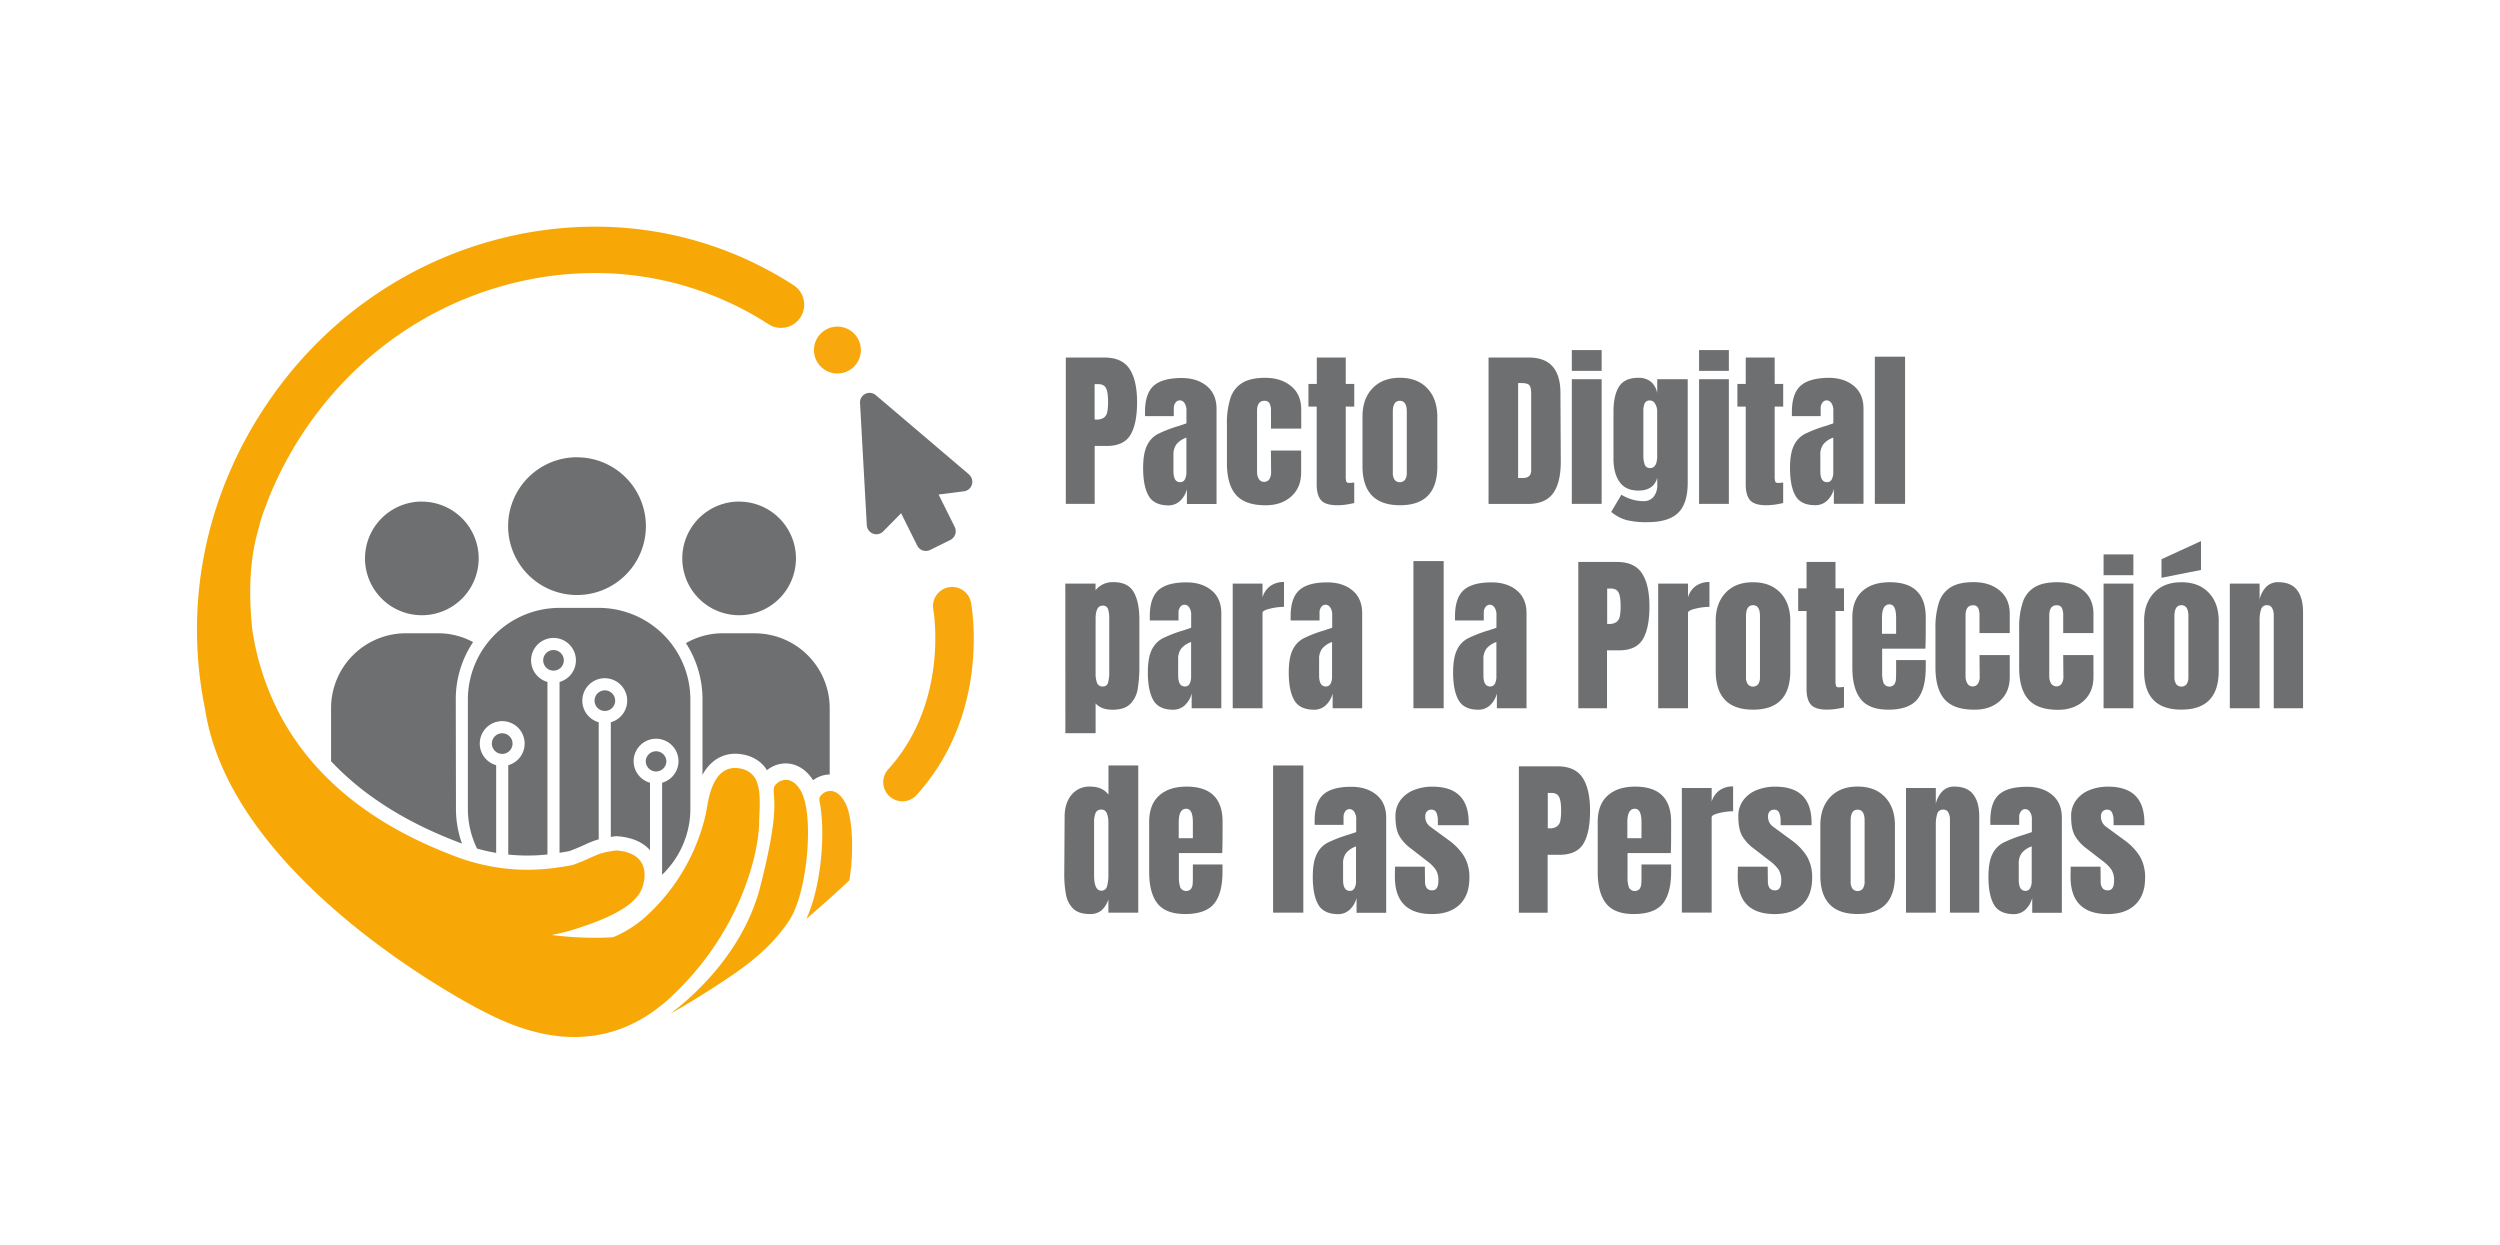 <svg id="Capa_1" data-name="Capa 1" xmlns="http://www.w3.org/2000/svg" viewBox="0 0 1240.02 617.59"><defs><style>.cls-1{fill:#6e6f70;}.cls-2{fill:#f7a806;}.cls-3{fill:#f8a80d;}</style></defs><g id="_01" data-name="01"><path class="cls-1" d="M209.24,248.78A28.19,28.19,0,1,0,237.43,277a28.19,28.19,0,0,0-28.19-28.19"/><path class="cls-1" d="M366.61,248.78A28.19,28.19,0,1,0,394.8,277a28.19,28.19,0,0,0-28.19-28.19"/><path class="cls-1" d="M286.21,226.8A34.17,34.17,0,1,0,320.37,261a34.17,34.17,0,0,0-34.16-34.17"/><path class="cls-2" d="M407.69,394a6.15,6.15,0,0,1,4-1.69,6.15,6.15,0,0,0-4,1.69"/><path class="cls-2" d="M407.24,394.48a4.17,4.17,0,0,1,.36-.37,4.17,4.17,0,0,0-.36.37"/><path class="cls-1" d="M406.88,395a5.32,5.32,0,0,1,.36-.47,5.32,5.32,0,0,0-.36.47"/><path class="cls-1" d="M407.6,394.11l.09-.09-.09.09"/><path class="cls-2" d="M397.76,393.27c-2.5-4.87-5.41-6.45-7.93-6.45-3.54,0-6.29,3.11-6,4.54-.56,4.9,3.27,9.26-6.75,48.49s-44.74,62.94-44.74,62.94,7.08-3.54,22.61-13.63c10.9-7.07,19.65-13.21,27.2-21.05a85.71,85.71,0,0,0,9-11.09c9.13-13.31,12.26-48.84,7.24-62.11a15.85,15.85,0,0,0-.7-1.64"/><path class="cls-3" d="M419,397.73c-2.35-4.08-4.93-5.42-7.15-5.42l-.14,0h0a6.15,6.15,0,0,0-4,1.69l-.09.09a4.17,4.17,0,0,0-.36.37,5.32,5.32,0,0,0-.36.47,2.13,2.13,0,0,0-.49,1.63c0,.21,0,.41,0,.61,3.31,15.36.88,42.9-6.47,58.6l1.79-1.53c8.28-7.11,15.07-13.35,19.59-17.62,2.35-14.63,1.6-32.1-2.31-38.91"/><path class="cls-1" d="M480.63,235.32,434.41,196a4.75,4.75,0,0,0-7.83,3.88l3.36,60.63a4.78,4.78,0,0,0,3.08,4.18,4.71,4.71,0,0,0,5.06-1.12l8.88-9,8,16.07a4.72,4.72,0,0,0,2.74,2.39,4.66,4.66,0,0,0,1.52.25,4.8,4.8,0,0,0,2.11-.49l10.11-5A4.79,4.79,0,0,0,473.8,265a4.67,4.67,0,0,0-.25-3.63l-8-16.08,12.57-1.6a4.75,4.75,0,0,0,2.48-8.33"/><path class="cls-3" d="M447.57,397.46a9.5,9.5,0,0,1-7-15.88c30.35-33.5,22.46-78.74,22.37-79.19a9.5,9.5,0,0,1,18.68-3.51c.42,2.22,9.85,54.81-27,95.46a9.49,9.49,0,0,1-7.05,3.12"/><path class="cls-3" d="M427,173.63A11.63,11.63,0,1,1,415.32,162,11.62,11.62,0,0,1,427,173.63"/><path class="cls-1" d="M249.1,363.71a5.11,5.11,0,0,0-3,9.26,5.13,5.13,0,0,0,8.13-4.14,5.13,5.13,0,0,0-5.13-5.12"/><path class="cls-1" d="M274.54,322.42a5.11,5.11,0,1,0,5.12,5.12,5.13,5.13,0,0,0-5.12-5.12"/><path class="cls-2" d="M393.8,141.57a180.85,180.85,0,0,0-98.72-29.14,190.53,190.53,0,0,0-44,5.2c-49.69,11.78-92.63,42.36-120.92,86.1-28.73,44.43-38.84,96.8-28.53,147.58.25,1.54.52,3.09.83,4.65C118,436,226.5,495,240.09,501.83c7.81,3.9,24.7,12.53,44.81,12.53,13.78,0,29.06-4.05,44-16.43,1.25-1,2.5-2.12,3.74-3.28a147.84,147.84,0,0,0,15.87-17.29c2.61-3.33,5-6.67,7.13-10A142.89,142.89,0,0,0,365,450.64c.17-.37.36-.75.53-1.12a135.3,135.3,0,0,0,7.12-19c0-.09.05-.18.08-.28.17-.58.33-1.16.49-1.72a2.45,2.45,0,0,1,.08-.29c.34-1.29.66-2.54.95-3.75,0-.09,0-.19.07-.29.12-.55.25-1.09.37-1.62l0-.14c.13-.59.25-1.17.36-1.73l0-.14c.1-.5.2-1,.29-1.48,0-.09,0-.19.05-.28.2-1,.37-2,.51-3,0-.09,0-.17,0-.25.06-.4.12-.79.17-1.17l0-.23c.07-.44.12-.87.17-1.29a.19.19,0,0,0,0-.08c.05-.37.09-.74.13-1.09l0-.27q0-.48.09-.93c0-.05,0-.11,0-.16,0-.34.06-.67.08-1,0-.07,0-.14,0-.21,0-.24,0-.48,0-.7s0-.16,0-.23c0-.27,0-.54,0-.78,0-.73.06-1.48.09-2.24.21-4.7.49-9.74-.32-14h0a18.71,18.71,0,0,0-.75-2.79l0-.08c-.08-.23-.17-.45-.26-.67a.5.5,0,0,1,0-.13c-.1-.21-.19-.41-.29-.61s-.05-.09-.07-.14-.21-.39-.32-.58l-.07-.12c-.12-.2-.23-.39-.36-.57l0,0a9.64,9.64,0,0,0-1.35-1.58l-.2-.19c-.12-.11-.25-.2-.37-.3l-.3-.24-.37-.26-.36-.23-.38-.22-.42-.22-.4-.18-.48-.2-.4-.15-.55-.17c-.14,0-.26-.09-.4-.12l-.68-.16-.35-.07c-.35-.07-.72-.13-1.1-.17a13.27,13.27,0,0,0-1.51-.09c-11.48,0-13.25,16.48-14,20.1,0,.12-.05.27-.08.43l0,.14c0,.18-.08.4-.12.63l0,.13q-.08.39-.18.84v.05a97.92,97.92,0,0,1-29.91,51.4,57,57,0,0,1-16.19,10.24c-3,.16-6.06.25-9.11.25-1.87,0-3.73-.05-5.59-.11-1.21,0-2.42-.09-3.62-.16q-6.15-.33-12.2-1.11a108.56,108.56,0,0,0,12.19-3.06c13.42-4.38,28.3-10.26,32.38-19.38.15-.34.29-.67.41-1,2.44-7,2.26-17.37-12.84-18.5-10.78,1.41-9.67,2.88-21.53,7.17a115.31,115.31,0,0,1-22.72,2.42,98.47,98.47,0,0,1-19.58-2,103.64,103.64,0,0,1-17-5c-21-8.09-64.29-27.12-87-71.79a132.67,132.67,0,0,1-12.74-40.36c-2.13-20.06-.76-35.66,2.36-47.3.68-2.51,1.74-6.92,2.56-9.07-.11-.14,2.66-7,2.56-7.11a182.17,182.17,0,0,1,16.7-32.56c25.06-38.74,63-65.8,106.92-76.21A167.1,167.1,0,0,1,295,135.44a158.15,158.15,0,0,1,86.29,25.44,11.5,11.5,0,0,0,12.49-19.31"/><path class="cls-1" d="M226.07,346.87a51.05,51.05,0,0,1,8.58-28.39,36.58,36.58,0,0,0-17.38-4.38H201.21a37.15,37.15,0,0,0-37,37v26.49a140,140,0,0,0,22,18.86c15.64,10.91,31.09,17.43,41.36,21.39.53.21,1.06.4,1.59.59a50.36,50.36,0,0,1-3-17.27Z"/><path class="cls-1" d="M374.64,314.1H358.58A36.59,36.59,0,0,0,340.22,319a51.05,51.05,0,0,1,8.22,27.83v37.51c3.68-6.77,9.41-10.48,16.27-10.48A18.54,18.54,0,0,1,367,374c.52.06,1,.13,1.57.24l.51.1c.35.08.69.15,1,.24l.54.16h.07l.87.28.64.24.78.32.64.31c.24.11.47.23.7.36l.65.37.63.41c.21.14.42.28.62.43s.32.24.47.37l.05,0,0,0,.59.5.35.33a16.24,16.24,0,0,1,2.22,2.56l0,0,.08.13c.18.25.32.47.44.67a14.75,14.75,0,0,1,9.27-3.36c3.22,0,9,1.17,13.62,8.34a14,14,0,0,1,8.23-2.84V351.14a37.15,37.15,0,0,0-37-37"/><path class="cls-1" d="M297.09,301.51H277.42a45.49,45.49,0,0,0-45.35,45.36V401.2a44.9,44.9,0,0,0,4.55,19.69c2.25.63,4.5,1.19,6.74,1.64.91.19,1.82.35,2.74.51v-43.5a11.13,11.13,0,1,1,6,0v44.33a92,92,0,0,0,19.44-.05V338.25a11.12,11.12,0,1,1,6,0V423c1.7-.27,3.33-.56,4.86-.85,3.72-1.37,6-2.42,7.91-3.28a42.87,42.87,0,0,1,6.66-2.57V358.25a11.13,11.13,0,1,1,6,0V415.1l1.92-.27.71-.09.72.05c8.47.64,13.32,3.78,16.09,6.89V388.25c-.29-.09-.58-.18-.87-.29a11.11,11.11,0,0,1,0-20.84,11.3,11.3,0,0,1,3.87-.7,11.12,11.12,0,0,1,3,21.83v45.66a43.83,43.83,0,0,0,3-3.2A45.25,45.25,0,0,0,342,407.39a46.85,46.85,0,0,0,.43-6.19V346.87a45.49,45.49,0,0,0-45.35-45.36"/><path class="cls-1" d="M330.54,377.54a5.13,5.13,0,0,0-10.25,0,5.14,5.14,0,0,0,2.12,4.14,5.13,5.13,0,0,0,8.13-4.14"/><path class="cls-1" d="M300,342.42a5.11,5.11,0,1,0,5.13,5.12,5.13,5.13,0,0,0-5.13-5.12"/></g><path class="cls-1" d="M528.65,177.35h19.18q8.7,0,12.42,5.62T564,199.4q0,10.82-3.29,16.31t-11.83,5.49h-5.91v28.72H528.65Zm15.12,30.75a6.17,6.17,0,0,0,3.85-1,4.64,4.64,0,0,0,1.6-2.79,27.22,27.22,0,0,0,.38-5.19q0-4.56-1-6.59t-4.06-2h-1.6V208.1Z"/><path class="cls-1" d="M569.66,245.82Q567,241.05,567,232.18q0-7.26,1.9-11.15a12.44,12.44,0,0,1,5.28-5.7,63.92,63.92,0,0,1,10.31-4l4-1.35v-6.34a6.18,6.18,0,0,0-1-3.75,2.81,2.81,0,0,0-2.32-1.31,2.6,2.6,0,0,0-2.07,1.09,4.6,4.6,0,0,0-.89,3v3.72H567.93v-2q0-9.12,4.27-13t13.9-3.89q7.68,0,12.5,4t4.81,11.36v47.14h-14.7v-7.35a12,12,0,0,1-3.5,5.91,8.38,8.38,0,0,1-5.7,2.12Q572.33,250.6,569.66,245.82Zm18.08-8.11a7.39,7.39,0,0,0,.72-3.42V217.06a11.21,11.21,0,0,0-4.86,3.21,8.41,8.41,0,0,0-1.56,5.4v8q0,5.49,3.3,5.49A2.5,2.5,0,0,0,587.74,237.71Z"/><path class="cls-1" d="M613.05,245.44q-4.49-5.15-4.48-15.79v-19.1a40.71,40.71,0,0,1,1.73-13.05,13.83,13.83,0,0,1,5.83-7.56q4.1-2.53,11.36-2.54,7.93,0,12.93,4.14t5,11.58v9.46h-15v-8.7a8.4,8.4,0,0,0-.67-3.76,2.68,2.68,0,0,0-2.62-1.31q-3.63,0-3.63,5.15v30a6.85,6.85,0,0,0,.88,3.59A2.9,2.9,0,0,0,627,239a2.93,2.93,0,0,0,2.67-1.43,6.59,6.59,0,0,0,.8-3.72l-.09-10.39h15v10.81q0,7.61-4.94,12t-12.8,4.35Q617.52,250.6,613.05,245.44Z"/><path class="cls-1" d="M655.29,248.15c-1.47-1.64-2.2-4.25-2.2-7.86V201.68H649V190.45h4.14v-13.1h14.36v13.1h4.22v11.23h-4.22V236.4a8.48,8.48,0,0,0,.25,2.37c.17.51.62.76,1.36.76.56,0,1.09,0,1.6-.08s.85-.09,1-.09V249.5c-.84.22-2.06.46-3.67.72a30.54,30.54,0,0,1-4.69.38C659.43,250.6,656.75,249.78,655.29,248.15Z"/><path class="cls-1" d="M675.81,231.42V206.58q0-8.79,5-14t13.56-5.2q8.61,0,13.55,5.2t5,14v24.84q0,19.19-18.5,19.18T675.81,231.42Zm21.12,6.51a6.14,6.14,0,0,0,.85-3.47V204.22c0-3.61-1.16-5.41-3.46-5.41s-3.47,1.8-3.47,5.41v30.24a6.14,6.14,0,0,0,.85,3.47,3.34,3.34,0,0,0,5.23,0Z"/><path class="cls-1" d="M738.33,177.35h20q7.77,0,11.66,4.31t4,12.76l.17,34q.09,10.73-3.72,16.13t-12.58,5.41H738.33Zm17.15,59.73c2.65,0,4-1.29,4-3.89V195.77a13.47,13.47,0,0,0-.38-3.68,2.44,2.44,0,0,0-1.39-1.64,8.45,8.45,0,0,0-3.13-.43H753v47.06Z"/><path class="cls-1" d="M779.64,183.94V173.63h14.79v10.31Zm0,66V188.08h14.79v61.84Z"/><path class="cls-1" d="M806.55,257.9a20.5,20.5,0,0,1-7.39-4l5.07-8.53A20.87,20.87,0,0,0,815,248.57a6.32,6.32,0,0,0,5.24-2.2,9.22,9.22,0,0,0,1.78-6V237q-1.79,6.33-9.38,6.33-6.33,0-9.34-4.31t-3-11.49V204.3q0-8.19,2.75-12.54t9.59-4.36a9.37,9.37,0,0,1,6.29,2A9.76,9.76,0,0,1,822,195v-6.93h15.12v51.37q0,10.38-4.82,15T816.9,259A39.63,39.63,0,0,1,806.55,257.9Zm15.42-32V203.88a6.78,6.78,0,0,0-1-3.55,2.93,2.93,0,0,0-2.53-1.69A2.64,2.64,0,0,0,815.8,200a9,9,0,0,0-.68,3.85v22.05a12.65,12.65,0,0,0,.68,4.52,2.63,2.63,0,0,0,2.7,1.73Q822,232.18,822,225.93Z"/><path class="cls-1" d="M842.75,183.94V173.63h14.78v10.31Zm0,66V188.08h14.78v61.84Z"/><path class="cls-1" d="M868.09,248.15c-1.46-1.64-2.19-4.25-2.19-7.86V201.68h-4.14V190.45h4.14v-13.1h14.36v13.1h4.22v11.23h-4.22V236.4a8.12,8.12,0,0,0,.25,2.37c.17.51.62.76,1.35.76.57,0,1.1,0,1.61-.08s.84-.09,1-.09V249.5c-.84.22-2.07.46-3.67.72a30.54,30.54,0,0,1-4.69.38C872.23,250.6,869.56,249.78,868.09,248.15Z"/><path class="cls-1" d="M890.52,245.82q-2.65-4.77-2.66-13.64,0-7.26,1.9-11.15a12.44,12.44,0,0,1,5.28-5.7,63.92,63.92,0,0,1,10.31-4l4-1.35v-6.34a6.18,6.18,0,0,0-1-3.75,2.81,2.81,0,0,0-2.32-1.31,2.6,2.6,0,0,0-2.07,1.09,4.6,4.6,0,0,0-.89,3v3.72H888.79v-2q0-9.12,4.27-13T907,187.4q7.68,0,12.5,4t4.81,11.36v47.14h-14.7v-7.35a12,12,0,0,1-3.5,5.91,8.38,8.38,0,0,1-5.7,2.12Q893.19,250.6,890.52,245.82Zm18.08-8.11a7.39,7.39,0,0,0,.72-3.42V217.06a11.15,11.15,0,0,0-4.86,3.21,8.41,8.41,0,0,0-1.56,5.4v8q0,5.49,3.29,5.49A2.5,2.5,0,0,0,908.6,237.71Z"/><path class="cls-1" d="M929.93,249.92v-73h15v73Z"/><path class="cls-1" d="M528.4,289.46h15v3.29a10.8,10.8,0,0,1,8.87-4q7.19,0,10,4.82T565.14,307v22.89a68.29,68.29,0,0,1-.84,11.87,13.53,13.53,0,0,1-3.72,7.44c-1.91,1.88-4.81,2.83-8.7,2.83-3.72,0-6.53-1-8.45-3.13v14.78h-15Zm21.2,49.17a19,19,0,0,0,.59-5.41V307a15.75,15.75,0,0,0-.59-4.9,2.54,2.54,0,0,0-2.7-1.69q-3.46,0-3.47,6.42V333.9a13.1,13.1,0,0,0,.72,4.86,2.77,2.77,0,0,0,2.83,1.73A2.49,2.49,0,0,0,549.6,338.63Z"/><path class="cls-1" d="M572,347.2q-2.65-4.77-2.66-13.64,0-7.26,1.9-11.15a12.44,12.44,0,0,1,5.28-5.7,63.54,63.54,0,0,1,10.31-4l4-1.35V305a6.18,6.18,0,0,0-1-3.75,2.82,2.82,0,0,0-2.32-1.31,2.6,2.6,0,0,0-2.07,1.09,4.6,4.6,0,0,0-.89,3v3.72H570.3v-2q0-9.12,4.26-13t13.9-3.89q7.69,0,12.51,4t4.81,11.36V351.3h-14.7V344a12,12,0,0,1-3.51,5.91,8.34,8.34,0,0,1-5.7,2.12Q574.69,352,572,347.2Zm18.08-8.11a7.39,7.39,0,0,0,.72-3.42V318.44a11.15,11.15,0,0,0-4.86,3.21,8.41,8.41,0,0,0-1.56,5.4V335c0,3.66,1.09,5.49,3.29,5.49A2.5,2.5,0,0,0,590.11,339.09Z"/><path class="cls-1" d="M611.44,289.46h14.78v6.84a10.48,10.48,0,0,1,3.85-5.62,11.33,11.33,0,0,1,6.8-2V301a30.36,30.36,0,0,0-6.89.89c-2.5.59-3.76,1.28-3.76,2.07V351.3H611.44Z"/><path class="cls-1" d="M641.9,347.2q-2.67-4.77-2.67-13.64,0-7.26,1.91-11.15a12.34,12.34,0,0,1,5.28-5.7,63.35,63.35,0,0,1,10.3-4l4.06-1.35V305a6.25,6.25,0,0,0-1-3.75,2.84,2.84,0,0,0-2.33-1.31,2.6,2.6,0,0,0-2.07,1.09,4.6,4.6,0,0,0-.88,3v3.72H640.16v-2q0-9.12,4.27-13t13.9-3.89q7.68,0,12.5,4t4.82,11.36V351.3H661V344a12.05,12.05,0,0,1-3.51,5.91,8.36,8.36,0,0,1-5.7,2.12Q644.56,352,641.9,347.2ZM660,339.09a7.52,7.52,0,0,0,.71-3.42V318.44a11.18,11.18,0,0,0-4.85,3.21,8.35,8.35,0,0,0-1.57,5.4V335q0,5.49,3.3,5.49A2.51,2.51,0,0,0,660,339.09Z"/><path class="cls-1" d="M701.07,351.3v-73h15v73Z"/><path class="cls-1" d="M723.42,347.2q-2.67-4.77-2.66-13.64,0-7.26,1.9-11.15a12.39,12.39,0,0,1,5.28-5.7,63.54,63.54,0,0,1,10.31-4l4-1.35V305a6.18,6.18,0,0,0-1-3.75,2.82,2.82,0,0,0-2.32-1.31,2.6,2.6,0,0,0-2.07,1.09,4.54,4.54,0,0,0-.89,3v3.72H721.69v-2q0-9.12,4.26-13t13.9-3.89q7.68,0,12.5,4t4.82,11.36V351.3h-14.7V344a12,12,0,0,1-3.51,5.91,8.34,8.34,0,0,1-5.7,2.12Q726.08,352,723.42,347.2Zm18.08-8.11a7.39,7.39,0,0,0,.72-3.42V318.44a11.15,11.15,0,0,0-4.86,3.21,8.41,8.41,0,0,0-1.57,5.4V335q0,5.49,3.3,5.49A2.5,2.5,0,0,0,741.5,339.09Z"/><path class="cls-1" d="M782.85,278.73H802q8.7,0,12.42,5.62t3.71,16.43q0,10.82-3.29,16.31T803,322.58h-5.91V351.3H782.85ZM798,309.48a6.17,6.17,0,0,0,3.85-1,4.64,4.64,0,0,0,1.6-2.79,26.41,26.41,0,0,0,.38-5.19q0-4.56-1-6.59t-4.06-2h-1.6v17.57Z"/><path class="cls-1" d="M822.47,289.46h14.79v6.84a10.42,10.42,0,0,1,3.84-5.62,11.33,11.33,0,0,1,6.8-2V301a30.21,30.21,0,0,0-6.88.89c-2.51.59-3.76,1.28-3.76,2.07V351.3H822.47Z"/><path class="cls-1" d="M851,332.8V308q0-8.79,4.94-14t13.56-5.2q8.61,0,13.56,5.2T888,308V332.8Q888,352,869.53,352T851,332.8Zm21.12,6.5a6.17,6.17,0,0,0,.84-3.46V305.6q0-5.42-3.46-5.41t-3.47,5.41v30.24a6.09,6.09,0,0,0,.85,3.46,3.34,3.34,0,0,0,5.24,0Z"/><path class="cls-1" d="M898.25,349.53c-1.46-1.64-2.19-4.25-2.19-7.86V303.06h-4.15V291.83h4.15v-13.1h14.36v13.1h4.22v11.23h-4.22v34.72a8.12,8.12,0,0,0,.25,2.37c.17.51.62.76,1.35.76.56,0,1.1,0,1.61-.08s.84-.09,1-.09v10.14c-.84.22-2.07.46-3.67.72a30.54,30.54,0,0,1-4.69.38C902.39,352,899.72,351.16,898.25,349.53Z"/><path class="cls-1" d="M922.92,346.74q-4.14-5.24-4.14-15.63V306.27q0-8.53,4.9-13t13.69-4.48q17.82,0,17.82,17.49v4.48q0,6.76-.17,11H933.56v12a15,15,0,0,0,.68,5,3.26,3.26,0,0,0,5.28.8,4.79,4.79,0,0,0,.85-2.33q.12-1.31.12-3.84v-6h14.7v3.55q0,10.81-4.18,15.93T936.61,352Q927.06,352,922.92,346.74Zm17.57-32.36v-7.94q0-6.68-3.29-6.67-3.72,0-3.72,6.67v7.94Z"/><path class="cls-1" d="M964.49,346.82Q960,341.67,960,331v-19.1a40.71,40.71,0,0,1,1.73-13.05,13.83,13.83,0,0,1,5.83-7.56q4.09-2.54,11.36-2.54,7.94,0,12.93,4.14t5,11.58V314h-15v-8.7a8.37,8.37,0,0,0-.67-3.76,2.68,2.68,0,0,0-2.62-1.31q-3.63,0-3.63,5.15v30a6.85,6.85,0,0,0,.88,3.59,2.9,2.9,0,0,0,2.66,1.48,3,3,0,0,0,2.67-1.43,6.59,6.59,0,0,0,.8-3.72l-.09-10.39h15v10.81q0,7.6-4.94,12T979.1,352Q969,352,964.49,346.82Z"/><path class="cls-1" d="M1006,346.82q-4.49-5.15-4.48-15.79v-19.1a40.71,40.71,0,0,1,1.73-13.05,13.83,13.83,0,0,1,5.83-7.56q4.1-2.54,11.36-2.54c5.3,0,9.6,1.38,12.93,4.14s5,6.62,5,11.58V314h-15v-8.7a8.37,8.37,0,0,0-.67-3.76,2.68,2.68,0,0,0-2.62-1.31q-3.63,0-3.63,5.15v30a6.85,6.85,0,0,0,.88,3.59,3.17,3.17,0,0,0,5.33.05,6.59,6.59,0,0,0,.8-3.72l-.09-10.39h15v10.81q0,7.6-4.94,12t-12.8,4.35Q1010.44,352,1006,346.82Z"/><path class="cls-1" d="M1043.39,285.32V275h14.78v10.31Zm0,66V289.46h14.78V351.3Z"/><path class="cls-1" d="M1063.5,332.8V308q0-8.79,4.94-14t13.56-5.2q8.61,0,13.56,5.2t4.94,14V332.8q0,19.17-18.5,19.18T1063.5,332.8Zm8.61-46.21v-9.21l19.6-9V282.7Zm12.51,52.71a6.17,6.17,0,0,0,.84-3.46V305.6q0-5.42-3.46-5.41t-3.47,5.41v30.24a6.17,6.17,0,0,0,.85,3.46,3.34,3.34,0,0,0,5.24,0Z"/><path class="cls-1" d="M1106,289.46h14.78v7.86a13.12,13.12,0,0,1,3.22-6.17,8,8,0,0,1,6.08-2.37q6.26,0,9.25,3.85t3,10.94V351.3h-14.53V305.09a7,7,0,0,0-.8-3.46,2.67,2.67,0,0,0-2.5-1.44,2.89,2.89,0,0,0-3,2.07,17.27,17.27,0,0,0-.72,5.53V351.3H1106Z"/><path class="cls-1" d="M532.41,450.78a12.62,12.62,0,0,1-3.63-6.84,54.81,54.81,0,0,1-.89-10.95l.17-27.87q0-6.6,3.33-10.78a11.4,11.4,0,0,1,9.42-4.18q6,0,9,4V379.69h14.78v73H549.77v-6.59a12.3,12.3,0,0,1-3.42,5.45,8.71,8.71,0,0,1-5.79,1.82Q535.16,453.36,532.41,450.78Zm16.68-11.15a20,20,0,0,0,.68-5.79V408a12,12,0,0,0-.76-4.56,2.72,2.72,0,0,0-2.7-1.86,2.84,2.84,0,0,0-2.92,1.73,12.48,12.48,0,0,0-.72,4.69v26c0,5.18,1.19,7.77,3.55,7.77A2.78,2.78,0,0,0,549.09,439.63Z"/><path class="cls-1" d="M574.1,448.12Q570,442.89,570,432.49V407.65q0-8.53,4.9-13t13.69-4.48q17.82,0,17.82,17.49v4.48q0,6.76-.17,11H584.74v12a14.85,14.85,0,0,0,.68,5,3.26,3.26,0,0,0,5.28.81,4.79,4.79,0,0,0,.85-2.33q.12-1.31.12-3.84v-6h14.7v3.55q0,10.81-4.18,15.92t-14.4,5.12Q578.23,453.36,574.1,448.12Zm17.57-32.36v-7.94q0-6.68-3.29-6.67-3.72,0-3.72,6.67v7.94Z"/><path class="cls-1" d="M631.46,452.68v-73h15v73Z"/><path class="cls-1" d="M653.81,448.58q-2.67-4.77-2.66-13.64,0-7.28,1.9-11.15a12.41,12.41,0,0,1,5.28-5.71,64.46,64.46,0,0,1,10.3-4l4.06-1.35v-6.34a6.31,6.31,0,0,0-1-3.76,2.86,2.86,0,0,0-2.33-1.31,2.61,2.61,0,0,0-2.07,1.1,4.6,4.6,0,0,0-.88,3v3.72H652.07v-2q0-9.12,4.27-13t13.9-3.89q7.68,0,12.5,4t4.82,11.36v47.14h-14.7v-7.35a12.1,12.1,0,0,1-3.51,5.91,8.36,8.36,0,0,1-5.7,2.12Q656.47,453.36,653.81,448.58Zm18.08-8.11a7.52,7.52,0,0,0,.71-3.42V419.82a11.18,11.18,0,0,0-4.85,3.21,8.33,8.33,0,0,0-1.57,5.4v7.94q0,5.5,3.3,5.5A2.51,2.51,0,0,0,671.89,440.47Z"/><path class="cls-1" d="M691.86,434.77l.09-4.9h14.78l.09,7.27a5.57,5.57,0,0,0,.84,3.33,3.24,3.24,0,0,0,2.79,1.14q3,0,3-4.81a9.72,9.72,0,0,0-1.4-5.58,19.62,19.62,0,0,0-4.43-4.31l-7.86-6.08a20.75,20.75,0,0,1-5.83-6.46q-1.77-3.35-1.77-9.42a13.09,13.09,0,0,1,2.49-8.07,15.26,15.26,0,0,1,6.63-5,24.29,24.29,0,0,1,9.21-1.69q18,0,18,17.91v1.19h-15.3v-2.37a9.11,9.11,0,0,0-.71-3.76,2.48,2.48,0,0,0-2.41-1.56,3,3,0,0,0-2.33.89,3.46,3.46,0,0,0-.8,2.4,6,6,0,0,0,2.62,5.24l9.12,6.68a28.53,28.53,0,0,1,7.52,7.89,20.28,20.28,0,0,1,2.62,10.78q0,8.61-4.9,13.26t-13.68,4.65Q691.86,453.36,691.86,434.77Z"/><path class="cls-1" d="M753.37,380.11h19.17q8.7,0,12.42,5.62t3.72,16.43q0,10.81-3.29,16.3T773.56,424h-5.92v28.72H753.37Zm15.12,30.75a6.14,6.14,0,0,0,3.84-1,4.66,4.66,0,0,0,1.61-2.79,27.22,27.22,0,0,0,.38-5.19c0-3.05-.34-5.24-1-6.59s-2-2-4-2h-1.61v17.57Z"/><path class="cls-1" d="M796.62,448.12q-4.14-5.24-4.14-15.63V407.65q0-8.53,4.9-13t13.69-4.48q17.82,0,17.82,17.49v4.48c0,4.51,0,8.17-.17,11H807.27v12a14.89,14.89,0,0,0,.67,5,3.26,3.26,0,0,0,5.28.81,4.79,4.79,0,0,0,.85-2.33q.12-1.31.12-3.84v-6h14.7v3.55q0,10.81-4.18,15.92t-14.4,5.12Q800.76,453.36,796.62,448.12Zm17.57-32.36v-7.94q0-6.68-3.29-6.67-3.72,0-3.72,6.67v7.94Z"/><path class="cls-1" d="M834.21,390.84H849v6.84a10.42,10.42,0,0,1,3.84-5.62,11.33,11.33,0,0,1,6.8-2v12.33a30.21,30.21,0,0,0-6.88.89c-2.51.59-3.76,1.28-3.76,2.07v47.31H834.21Z"/><path class="cls-1" d="M861.92,434.77l.09-4.9h14.78l.09,7.27a5.57,5.57,0,0,0,.84,3.33,3.24,3.24,0,0,0,2.79,1.14q3,0,3-4.81a9.72,9.72,0,0,0-1.4-5.58,19.84,19.84,0,0,0-4.43-4.31l-7.86-6.08a20.75,20.75,0,0,1-5.83-6.46q-1.77-3.35-1.77-9.42a13.09,13.09,0,0,1,2.49-8.07,15.26,15.26,0,0,1,6.63-5,24.29,24.29,0,0,1,9.21-1.69q18,0,18,17.91v1.19H883.21v-2.37a8.94,8.94,0,0,0-.72-3.76,2.46,2.46,0,0,0-2.4-1.56,3,3,0,0,0-2.33.89,3.46,3.46,0,0,0-.8,2.4,6,6,0,0,0,2.62,5.24l9.12,6.68a28.53,28.53,0,0,1,7.52,7.89,20.28,20.28,0,0,1,2.62,10.78q0,8.61-4.9,13.26t-13.68,4.65Q861.92,453.36,861.92,434.77Z"/><path class="cls-1" d="M902.9,434.18V409.34q0-8.79,4.94-14t13.56-5.2q8.61,0,13.56,5.2t4.94,14v24.84q0,19.17-18.5,19.18T902.9,434.18Zm21.12,6.5a6.19,6.19,0,0,0,.84-3.46V407q0-5.4-3.46-5.4t-3.46,5.4v30.25a6.19,6.19,0,0,0,.84,3.46,3.34,3.34,0,0,0,5.24,0Z"/><path class="cls-1" d="M945.39,390.84h14.79v7.86a13.1,13.1,0,0,1,3.21-6.17,8,8,0,0,1,6.08-2.37q6.25,0,9.25,3.85t3,10.94v47.73H967.19V406.47a7.09,7.09,0,0,0-.8-3.47,2.68,2.68,0,0,0-2.5-1.43,2.89,2.89,0,0,0-3,2.07,17.31,17.31,0,0,0-.71,5.53v43.51H945.39Z"/><path class="cls-1" d="M988.94,448.58q-2.66-4.77-2.66-13.64,0-7.28,1.9-11.15a12.52,12.52,0,0,1,5.28-5.71,64.65,64.65,0,0,1,10.31-4l4.05-1.35v-6.34a6.24,6.24,0,0,0-1-3.76,2.84,2.84,0,0,0-2.32-1.31,2.61,2.61,0,0,0-2.07,1.1,4.6,4.6,0,0,0-.89,3v3.72H987.21v-2q0-9.12,4.27-13t13.89-3.89q7.7,0,12.51,4t4.81,11.36v47.14H1008v-7.35a12.08,12.08,0,0,1-3.5,5.91,8.38,8.38,0,0,1-5.71,2.12Q991.61,453.36,988.94,448.58Zm18.08-8.11a7.39,7.39,0,0,0,.72-3.42V419.82a11.15,11.15,0,0,0-4.86,3.21,8.39,8.39,0,0,0-1.56,5.4v7.94q0,5.5,3.29,5.5A2.5,2.5,0,0,0,1007,440.47Z"/><path class="cls-1" d="M1027,434.77l.08-4.9h14.79l.08,7.27a5.49,5.49,0,0,0,.85,3.33,3.24,3.24,0,0,0,2.79,1.14q3,0,3-4.81a9.72,9.72,0,0,0-1.39-5.58,19.7,19.7,0,0,0-4.44-4.31l-7.85-6.08a20.63,20.63,0,0,1-5.83-6.46q-1.79-3.35-1.78-9.42a13,13,0,0,1,2.5-8.07,15.26,15.26,0,0,1,6.63-5,24.29,24.29,0,0,1,9.21-1.69q18,0,18,17.91v1.19h-15.29v-2.37a8.94,8.94,0,0,0-.72-3.76,2.47,2.47,0,0,0-2.41-1.56,2.94,2.94,0,0,0-2.32.89,3.41,3.41,0,0,0-.8,2.4,6,6,0,0,0,2.62,5.24l9.12,6.68a28.68,28.68,0,0,1,7.52,7.89,20.37,20.37,0,0,1,2.62,10.78q0,8.61-4.9,13.26t-13.69,4.65Q1027,453.36,1027,434.77Z"/></svg>